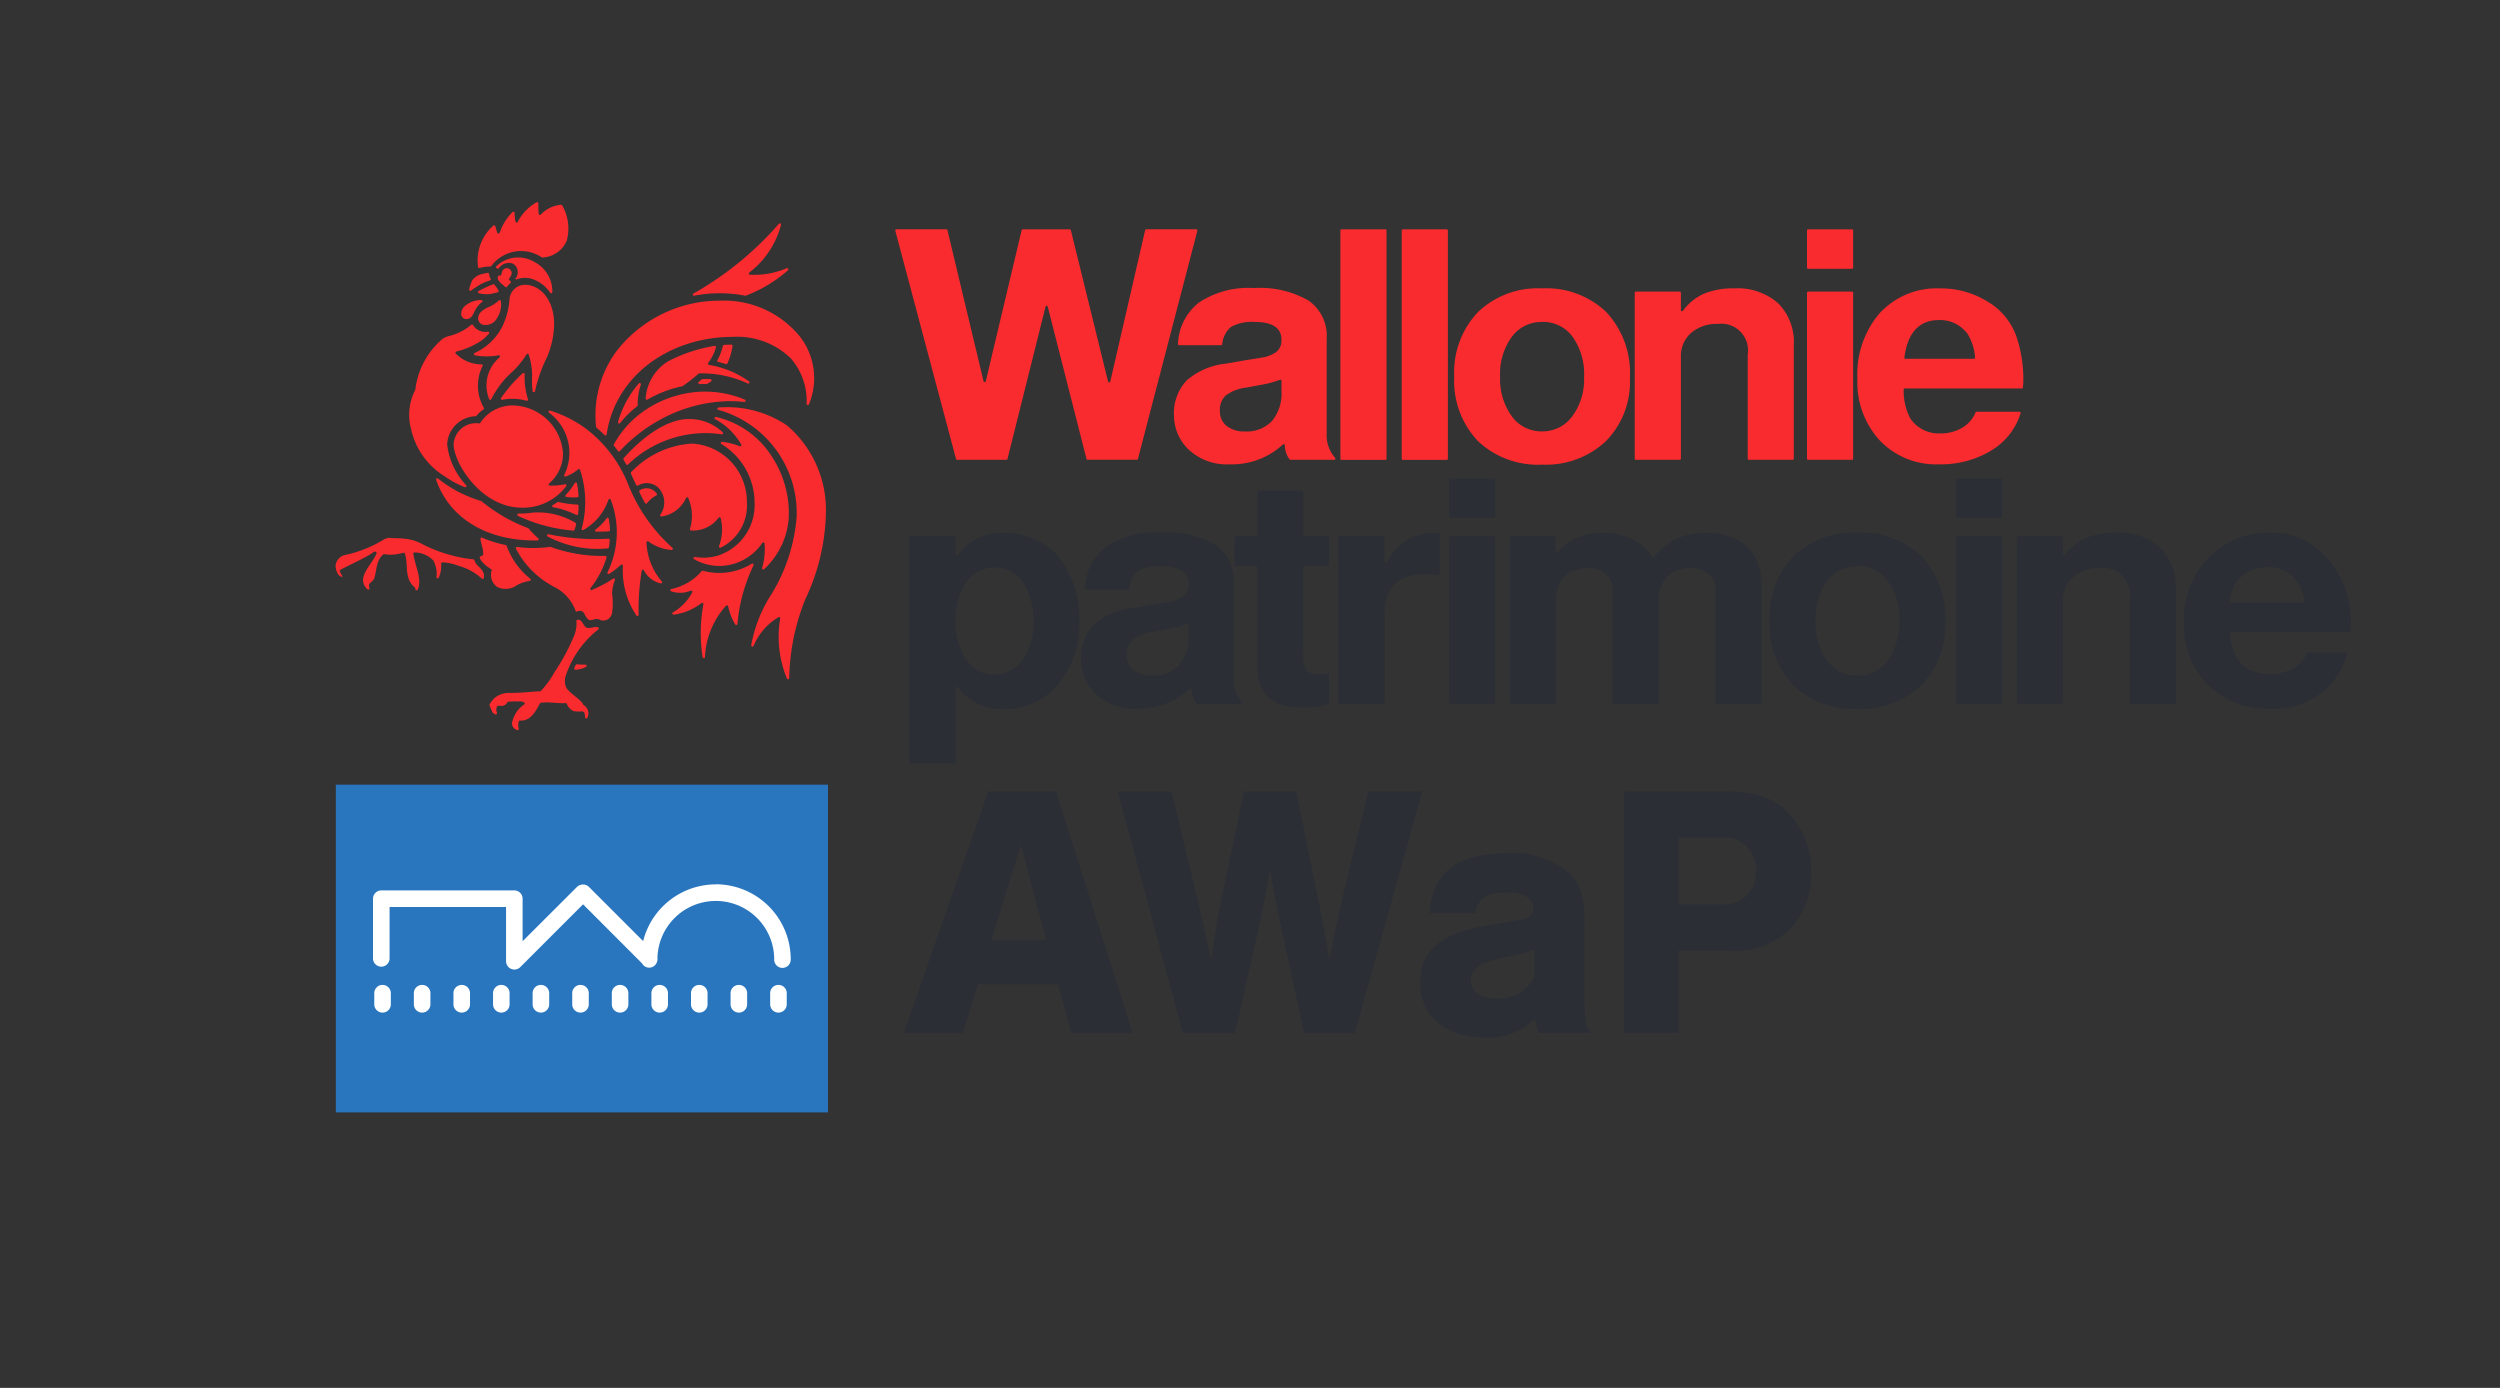 <svg xmlns="http://www.w3.org/2000/svg" xmlns:xlink="http://www.w3.org/1999/xlink" width="153.345" height="85.127" viewBox="0 0 153.345 85.127">
  <rect x="0" y="0" width="153.345" height="85.127" fill="#333333" stroke="none"/>
  <defs>
    <clipPath id="clip-path">
      <path id="Tracé_76" data-name="Tracé 76" d="M126.992,55.4H280.337V-29.724H126.992Z" transform="translate(-126.992 29.724)" fill="none"/>
    </clipPath>
  </defs>
  <g id="Groupe_67" data-name="Groupe 67" transform="translate(0)" clip-path="url(#clip-path)">
    <g id="Groupe_32" data-name="Groupe 32" transform="translate(54.913 14.066)">
      <path id="Tracé_40" data-name="Tracé 40" d="M10.063,9.6H7.042a.067.067,0,0,1-.065-.053L4.6.21a.069.069,0,0,0-.134,0L2.132,9.549a.073.073,0,0,1-.069.053H-.957a.073.073,0,0,1-.069-.053l-3.725-14a.071.071,0,0,1,.069-.087h3.061a.068.068,0,0,1,.069.053L.664,4.783a.071.071,0,0,0,.137,0L3-4.482a.07.07,0,0,1,.069-.053h2.88a.073.073,0,0,1,.069.053L8.3,4.8a.071.071,0,0,0,.137,0l2.139-9.284a.068.068,0,0,1,.069-.053H13.71a.071.071,0,0,1,.069.087l-3.647,14a.073.073,0,0,1-.069.053" transform="translate(4.753 4.535)" fill="#fa2b2e"/>
    </g>
    <g id="Groupe_33" data-name="Groupe 33" transform="translate(72.011 17.67)">
      <path id="Tracé_41" data-name="Tracé 41" d="M4.478,4.29V3.663a.07.07,0,0,0-.1-.065,5.838,5.838,0,0,1-1.091.3l-.97.178a2.615,2.615,0,0,0-1.259.486A1.194,1.194,0,0,0,.7,5.5a1.129,1.129,0,0,0,.415.932,1.745,1.745,0,0,0,1.129.337A2.128,2.128,0,0,0,3.9,6.123,2.651,2.651,0,0,0,4.478,4.29M7.717,8.508H5.03a.068.068,0,0,1-.059-.028,1.521,1.521,0,0,1-.29-.867.067.067,0,0,0-.115-.047A4.609,4.609,0,0,1,1.289,8.785a3.412,3.412,0,0,1-2.553-.951,2.9,2.9,0,0,1-.851-2.02,2.919,2.919,0,0,1,.782-2.179A4.327,4.327,0,0,1,1.093,2.606l1.129-.2c.7-.106,1.122-.178,1.266-.209A2.211,2.211,0,0,0,4,1.992a.871.871,0,0,0,.474-.851q0-1.09-1.643-1.088A2.6,2.6,0,0,0,1.38.359a1.553,1.553,0,0,0-.536,1.06.07.07,0,0,1-.069.059H-1.8A.074.074,0,0,1-1.872,1.4,3.372,3.372,0,0,1-.591-1.134a5.462,5.462,0,0,1,3.367-.892,5.993,5.993,0,0,1,3.354.761A2.639,2.639,0,0,1,7.25,1.082V6.9a2.1,2.1,0,0,0,.514,1.487.068.068,0,0,1-.047.118" transform="translate(2.115 2.026)" fill="#fa2b2e"/>
    </g>
    <g id="Groupe_34" data-name="Groupe 34" transform="translate(82.217 14.065)">
      <path id="Tracé_42" data-name="Tracé 42" d="M1.923.049v14a.071.071,0,0,1-.072.072H-.839a.07.07,0,0,1-.069-.072v-14A.072.072,0,0,1-.839-.023h2.69a.073.073,0,0,1,.072.072" transform="translate(0.908 0.023)" fill="#fa2b2e"/>
    </g>
    <g id="Groupe_35" data-name="Groupe 35" transform="translate(85.979 14.065)">
      <path id="Tracé_43" data-name="Tracé 43" d="M1.923.049v14a.071.071,0,0,1-.072.072H-.839a.07.07,0,0,1-.069-.072v-14A.072.072,0,0,1-.839-.023h2.69a.073.073,0,0,1,.072.072" transform="translate(0.908 0.023)" fill="#fa2b2e"/>
    </g>
    <g id="Groupe_36" data-name="Groupe 36" transform="translate(89.201 17.688)">
      <path id="Tracé_44" data-name="Tracé 44" d="M3.659,1.4a2.239,2.239,0,0,0-1.861.92,3.849,3.849,0,0,0-.714,2.425A3.892,3.892,0,0,0,1.8,7.182a2.231,2.231,0,0,0,1.861.929,2.247,2.247,0,0,0,1.852-.929,3.8,3.8,0,0,0,.723-2.4,3.953,3.953,0,0,0-.7-2.466,2.232,2.232,0,0,0-1.87-.92M3.64-.661A5.334,5.334,0,0,1,7.6.795,5.469,5.469,0,0,1,9.046,4.826,5.173,5.173,0,0,1,7.568,8.716,5.36,5.36,0,0,1,3.659,10.15,5.334,5.334,0,0,1-.272,8.707,5.337,5.337,0,0,1-1.728,4.745,5.341,5.341,0,0,1-.272.795,5.291,5.291,0,0,1,3.64-.661" transform="translate(1.728 0.661)" fill="#fa2b2e"/>
    </g>
    <g id="Groupe_37" data-name="Groupe 37" transform="translate(100.272 17.688)">
      <path id="Tracé_45" data-name="Tracé 45" d="M.047.136h2.69a.071.071,0,0,1,.072.072V1.27a.069.069,0,0,0,.125.041A3.259,3.259,0,0,1,4.174.285a4.636,4.636,0,0,1,1.9-.349,3.777,3.777,0,0,1,2.7.913,3.376,3.376,0,0,1,.96,2.572v6.961a.07.07,0,0,1-.072.069H6.977a.069.069,0,0,1-.069-.069V4A1.638,1.638,0,0,0,5.084,2.115a2.4,2.4,0,0,0-1.652.555,1.881,1.881,0,0,0-.623,1.484v6.229a.07.07,0,0,1-.072.069H.047a.069.069,0,0,1-.069-.069V.207A.07.07,0,0,1,.047.136" transform="translate(0.022 0.064)" fill="#fa2b2e"/>
    </g>
    <g id="Groupe_38" data-name="Groupe 38" transform="translate(110.837 14.067)">
      <path id="Tracé_46" data-name="Tracé 46" d="M1.923,2.643V12.818a.07.07,0,0,1-.069.072H-.839a.07.07,0,0,1-.069-.072V2.643a.072.072,0,0,1,.069-.072H1.854a.072.072,0,0,1,.069.072m0-3.822V1.1a.072.072,0,0,1-.069.072H-.839A.072.072,0,0,1-.908,1.1V-1.179a.069.069,0,0,1,.069-.069H1.854a.069.069,0,0,1,.069.069" transform="translate(0.908 1.248)" fill="#fa2b2e"/>
    </g>
    <g id="Groupe_39" data-name="Groupe 39" transform="translate(113.931 17.689)">
      <path id="Tracé_47" data-name="Tracé 47" d="M2.005,2.933H6.2a.072.072,0,0,0,.069-.081,3.227,3.227,0,0,0-.446-1.425A2.086,2.086,0,0,0,4.063.557q-1.828,0-2.129,2.294a.075.075,0,0,0,.072.081M9.191,4.753H1.958a.071.071,0,0,0-.069.078A3.608,3.608,0,0,0,2.3,6.6a2.1,2.1,0,0,0,1.839.91A2.546,2.546,0,0,0,5.487,7.16,1.96,1.96,0,0,0,6.3,6.221a.072.072,0,0,1,.062-.041H8.994a.072.072,0,0,1,.069.094A4.083,4.083,0,0,1,7.27,8.556a5.975,5.975,0,0,1-3.227.851A4.765,4.765,0,0,1,.44,7.961a5.251,5.251,0,0,1-1.387-3.8A5.717,5.717,0,0,1,.44.111,4.754,4.754,0,0,1,4.1-1.385a5.415,5.415,0,0,1,2.94.814,4.04,4.04,0,0,1,1.752,2.1,8.1,8.1,0,0,1,.436,2.753,3.007,3.007,0,0,1-.041.474" transform="translate(0.947 1.385)" fill="#fa2b2e"/>
    </g>
    <g id="Groupe_40" data-name="Groupe 40" transform="translate(20.585 12.405)">
      <path id="Tracé_48" data-name="Tracé 48" d="M6.711,2.748a.129.129,0,0,1,.034.022.076.076,0,0,0,.1-.022A.744.744,0,0,1,7.7,2.464a.609.609,0,0,1,.15.935.33.33,0,0,1,.05.047,1.493,1.493,0,0,1,1.169.031,2.113,2.113,0,0,1,.92.773.075.075,0,0,0,.137-.044,2.034,2.034,0,0,0-1.1-1.839,1.926,1.926,0,0,0-2.341.268.074.074,0,0,0,.025.112m-1.007,1A3.291,3.291,0,0,1,6.3,3.5.074.074,0,0,0,6.343,3.4.718.718,0,0,1,6.249,3.1a.076.076,0,0,0-.087-.065A2.834,2.834,0,0,0,5.85,3.1a1.036,1.036,0,0,0-.627.371,2.918,2.918,0,0,0-.2.57.076.076,0,0,0,.118.081A5.394,5.394,0,0,1,5.7,3.752m.084,4.894A2.212,2.212,0,0,1,4.2,7.982a.074.074,0,0,1,.041-.122A5,5,0,0,0,5.763,7.2a3.083,3.083,0,0,0,.468-.433.076.076,0,0,0-.069-.125.877.877,0,0,1-.892-.393.075.075,0,0,0-.122-.025,3.371,3.371,0,0,1-1.422.7,1.175,1.175,0,0,0-.34.162,4.835,4.835,0,0,0-1.662,3.1.05.05,0,0,1-.009.028,3.342,3.342,0,0,0-.253,2.41,4.554,4.554,0,0,0,2.067,2.893,5.667,5.667,0,0,0,1.228.661.075.075,0,0,0,.087-.115,4.351,4.351,0,0,1-1.169-2.51,1.8,1.8,0,0,1,1.749-1.724.081.081,0,0,0,.05-.028,1.893,1.893,0,0,1,.427-.39.073.073,0,0,0,.022-.1,2.726,2.726,0,0,1-.078-2.563.072.072,0,0,0-.059-.106m4.876-9.786a1.957,1.957,0,0,0-1.244.6.075.075,0,0,1-.128-.037,5.776,5.776,0,0,1-.022-.648.075.075,0,0,0-.115-.059A2.871,2.871,0,0,0,8-.089.074.074,0,0,1,7.867-.1a2.418,2.418,0,0,1-.053-.542.076.076,0,0,0-.128-.053A3.227,3.227,0,0,0,6.894.572a.076.076,0,0,1-.14.006C6.7.447,6.667.288,6.623.167A.075.075,0,0,0,6.5.139a2.867,2.867,0,0,0-.932,2.534.074.074,0,0,0,.084.062,3.217,3.217,0,0,1,.67-.094.071.071,0,0,0,.065-.031,2.271,2.271,0,0,1,3.089-.527.072.072,0,0,0,.05.009,1.7,1.7,0,0,0,1.484-1.035,2.848,2.848,0,0,0-.281-2.163.074.074,0,0,0-.072-.034M7.484,3.471a.076.076,0,0,1,0-.112.437.437,0,0,0,.087-.131A.3.3,0,1,0,7.035,3,.466.466,0,0,0,7,3.135a.071.071,0,0,1-.09.065.1.1,0,0,0-.112.044.242.242,0,0,0,.031.256.825.825,0,0,0,.2.221,2.248,2.248,0,0,1,.206.175.076.076,0,0,0,.115-.009,1.448,1.448,0,0,1,.209-.228.074.074,0,0,0,.009-.1.537.537,0,0,0-.084-.084m-.514,1.3a.076.076,0,0,0-.131-.044,2.489,2.489,0,0,1-.72.446c-.312.156-.546.352-.546.664a.411.411,0,0,0,.446.39.8.8,0,0,0,.711-.415,1.541,1.541,0,0,0,.24-1.041m-2.435.748a.313.313,0,0,0,.327.343c.243,0,.346-.156.508-.493a1.464,1.464,0,0,1,.418-.53A.075.075,0,0,0,5.735,4.7,1.53,1.53,0,0,0,4.7,5.127a.63.63,0,0,0-.165.39M5.6,4.145a.076.076,0,0,0,.016.14,2.186,2.186,0,0,0,.667.05c.125-.016.355-.075.489-.109a.079.079,0,0,0,.05-.106,1.191,1.191,0,0,0-.1-.168c-.05-.069-.1-.131-.14-.193A.073.073,0,0,0,6.5,3.733c-.206.078-.408.168-.608.265-.078.037-.184.094-.287.147M22.2,9.7A5.833,5.833,0,0,0,19.732,8.68a.077.077,0,0,1-.047-.118,3.006,3.006,0,0,0,.474-.948.076.076,0,0,0-.081-.1,9.325,9.325,0,0,0-2.874.957,2.916,2.916,0,0,0-1.356,2.263.075.075,0,0,0,.112.072A7.225,7.225,0,0,1,18.1,9.987a.038.038,0,0,0,.025-.012,9.317,9.317,0,0,0,.97-.758.063.063,0,0,1,.047-.019,6.79,6.79,0,0,1,2.986.627A.075.075,0,0,0,22.2,9.7M8.3,9.2a8.671,8.671,0,0,0-1.322,1.518.071.071,0,0,0,.081.1,3.212,3.212,0,0,1,1.481.059.073.073,0,0,0,.09-.1,4.294,4.294,0,0,1-.2-1.534A.074.074,0,0,0,8.3,9.2M6.246,10.775a.074.074,0,0,0,.137,0A5.631,5.631,0,0,1,7.711,9.064a5.3,5.3,0,0,0,.832-1.032.074.074,0,0,1,.134.019A4.248,4.248,0,0,1,8.886,9.36a5.236,5.236,0,0,0,.031.929.074.074,0,0,0,.147,0A8.93,8.93,0,0,1,9.8,8.2a5.422,5.422,0,0,0,.436-2c0-1.605-.92-2.432-1.771-2.432a.947.947,0,0,0-.966.888,4.751,4.751,0,0,1-.433,1.655,3.552,3.552,0,0,1-1.711,1.64.075.075,0,0,0,.019.14,4.066,4.066,0,0,0,1.456,0,.073.073,0,0,1,.059.128,2.239,2.239,0,0,0-.642,2.55m16.22,15.147a.075.075,0,0,1-.143-.037A8.495,8.495,0,0,1,23.594,22.7a10.68,10.68,0,0,0,1.518-4.723,6.564,6.564,0,0,0-4.8-6.537.074.074,0,0,1,.006-.147,6.579,6.579,0,0,1,4.187,1.088,6.8,6.8,0,0,1,2.4,5.381,12.929,12.929,0,0,1-1.266,5.3,13.544,13.544,0,0,0-.982,4.829.074.074,0,0,1-.14.031,6.689,6.689,0,0,1-.415-3.688.075.075,0,0,0-.115-.072,3.693,3.693,0,0,0-1.524,1.768m2.163-7.884a6.341,6.341,0,0,0-1.063-3.788,5.5,5.5,0,0,0-3.414-2.388A.074.074,0,0,0,20.1,12a4.166,4.166,0,0,1,1.615,1.562.076.076,0,0,1-.094.106,4.357,4.357,0,0,0-1.076-.271.074.074,0,0,0-.05.137,4.224,4.224,0,0,1,2.036,3.622,3.257,3.257,0,0,1-2.26,3.223,3.126,3.126,0,0,1-1.4.081.075.075,0,0,0-.056.134,3.1,3.1,0,0,0,2.768.168A3.218,3.218,0,0,0,23.005,19.6a.075.075,0,0,1,.137.031,4.192,4.192,0,0,1-.147,1.5.074.074,0,0,0,.122.075,4.732,4.732,0,0,0,1.512-3.167m-2.266,2.831a3.792,3.792,0,0,1-3,.436.076.076,0,0,0-.072.019,3.372,3.372,0,0,1-1.867,1.1.074.074,0,0,0-.009.143,1.736,1.736,0,0,0,1.2-.037.074.074,0,0,1,.094.1,3.131,3.131,0,0,1-1.191,1.231.074.074,0,0,0,.047.137,3.5,3.5,0,0,0,1.711-.711.072.072,0,0,1,.115.072,9.773,9.773,0,0,0-.05,3.245.074.074,0,0,0,.147-.009,5.011,5.011,0,0,1,1.291-3.145.074.074,0,0,1,.128.034,3.769,3.769,0,0,0,.433,1.113.076.076,0,0,0,.14-.031,10.33,10.33,0,0,1,.988-3.6.074.074,0,0,0-.106-.094m-5.521,1.091a3.912,3.912,0,0,1-.941-2.388.074.074,0,0,1,.115-.069,2.7,2.7,0,0,0,1.425.521.074.074,0,0,0,.05-.131,10.36,10.36,0,0,1-2.684-3.813,8.016,8.016,0,0,0-2.563-3.451,7.342,7.342,0,0,0-2.257-1.15.073.073,0,0,0-.065.128,3.054,3.054,0,0,1,.935,3.813.073.073,0,0,0,.09.1,2.352,2.352,0,0,0,.758-.44.077.077,0,0,1,.122.034,6.258,6.258,0,0,1,.1,3.6.074.074,0,0,0,.106.087,3.386,3.386,0,0,0,1.534-1.852.076.076,0,0,1,.143,0,5.564,5.564,0,0,1-.2,4.449.075.075,0,0,0,.109.094,6.012,6.012,0,0,0,.714-.552.073.073,0,0,1,.122.059,4.931,4.931,0,0,0,.823,3.039A.075.075,0,0,0,15.417,24a14.7,14.7,0,0,1,.19-2.693.074.074,0,0,1,.137-.028,1.524,1.524,0,0,0,1.023.8.075.075,0,0,0,.075-.122m-3.055,1.964a4.461,4.461,0,0,0,0-1.256,2.735,2.735,0,0,1,.175-.789.072.072,0,0,0-.109-.084,7.937,7.937,0,0,1-1.3.689.073.073,0,0,1-.087-.112,5.584,5.584,0,0,0,.985-1.88.076.076,0,0,0-.075-.094,9.266,9.266,0,0,1-3.351-.549.079.079,0,0,0-.037-.006,7.426,7.426,0,0,1-2.02.006.074.074,0,0,0-.078.1,5.491,5.491,0,0,0,2.326,2.338,2.664,2.664,0,0,1,1.334,1.471.072.072,0,0,0,.1.053.307.307,0,0,1,.452.171c.094.175.212.355.343.359a1.574,1.574,0,0,0,.3-.062.447.447,0,0,1,.262.019.514.514,0,0,0,.277.065.557.557,0,0,0,.5-.443M8.78,21.8a4.528,4.528,0,0,1-1.456-2.023.072.072,0,0,0-.053-.05,7.032,7.032,0,0,1-1.456-.452.072.072,0,0,0-.1.072c.022.24.143.53.168.811.025.228-.072.243-.175.262-.118.022.034.4.661.786a.076.076,0,0,1,.034.078A.908.908,0,0,0,6.745,22.3a1.166,1.166,0,0,0,1.2-.106,2.612,2.612,0,0,1,.8-.268A.073.073,0,0,0,8.78,21.8m.48-2.488a4.359,4.359,0,0,1-.589-.6.057.057,0,0,0-.031-.022,9.908,9.908,0,0,1-2.859-1.652.093.093,0,0,0-.025-.012,7.717,7.717,0,0,1-2.64-1.375A.075.075,0,0,0,3,15.738c.839,2.4,3.192,3.766,6.216,3.707a.072.072,0,0,0,.044-.131m3.557-.408c.24,0,.539,0,.773-.019a.072.072,0,0,0,.069-.072,3.878,3.878,0,0,0-.075-.7.073.073,0,0,0-.131-.028,3.053,3.053,0,0,1-.676.689.074.074,0,0,0,.041.134m-4.791-.966a9.923,9.923,0,0,0,3.382.9.075.075,0,0,0,.078-.05,3.33,3.33,0,0,0,.1-.343c-.012-.031-.022-.053-.037-.084a4.5,4.5,0,0,0-2.619-.63,4.571,4.571,0,0,1-.873.059.075.075,0,0,0-.034.143m2.157-.527a5.2,5.2,0,0,1,1.415.471.072.072,0,0,0,.106-.056,3.279,3.279,0,0,0,.031-.505.075.075,0,0,0-.072-.075,6.368,6.368,0,0,1-1.169-.159.549.549,0,0,1-.062.012,2.587,2.587,0,0,1-.274.175.074.074,0,0,0,.025.137m3.386,1.927a13.915,13.915,0,0,1-3.679-.274.076.076,0,0,0-.056.137,6.544,6.544,0,0,0,3.691.733.07.07,0,0,0,.069-.059,2.767,2.767,0,0,0,.053-.458.075.075,0,0,0-.078-.078m-2.575-2.559a4.52,4.52,0,0,0,.67.022.073.073,0,0,0,.069-.078,5.032,5.032,0,0,0-.094-.773.076.076,0,0,0-.137-.025,3.8,3.8,0,0,1-.552.729.073.073,0,0,0,.044.125m-2.737.658a3.311,3.311,0,0,0,2.721-1.322A.075.075,0,0,0,10.9,16a4.055,4.055,0,0,1-.926.084.075.075,0,0,1-.044-.134,2.42,2.42,0,0,0,.851-1.852,3.153,3.153,0,0,0-3.124-2.933A2.384,2.384,0,0,0,5.7,12.24a.068.068,0,0,1-.059.031,1.367,1.367,0,0,0-1.571,1.281c0,1.107,1.662,3.884,4.19,3.884M21.2,6.96a4.716,4.716,0,0,1,3.535,1.3,3.979,3.979,0,0,1,.988,2.809.073.073,0,0,0,.14.031,4.165,4.165,0,0,0-.524-4.124A6.008,6.008,0,0,0,20.39,4.74a8,8,0,0,0-6.356,3.133,6.632,6.632,0,0,0-1.225,4.611.073.073,0,0,0,.028.05c.168.143.334.293.493.452a.074.074,0,0,0,.125-.044C13.993,9.316,17.338,6.96,21.2,6.96M18.831,4.434a8.181,8.181,0,0,1,3.117,0,.09.09,0,0,0,.041,0A8.527,8.527,0,0,0,24.58,2.873a.075.075,0,0,0-.078-.125,5.088,5.088,0,0,1-2.251.4.076.076,0,0,1-.044-.134A5.411,5.411,0,0,0,24.152.089a.075.075,0,0,0-.131-.065A19.914,19.914,0,0,1,18.784,4.3a.073.073,0,0,0,.047.137m-3.4,5.381a6.051,6.051,0,0,0-1.275,2.363.075.075,0,0,0,.131.065,5.741,5.741,0,0,1,1.047-1.029.068.068,0,0,0,.028-.059,3.7,3.7,0,0,1,.193-1.269.074.074,0,0,0-.125-.072m5.431-1.228a3.771,3.771,0,0,0,.318-1.069.077.077,0,0,0-.078-.084c-.147,0-.3.009-.449.019a.076.076,0,0,0-.065.059,3.582,3.582,0,0,1-.337.879.074.074,0,0,0,.05.106c.159.037.318.081.474.128a.069.069,0,0,0,.087-.037m-1.035.96c-.165-.006-.33-.009-.493,0a.063.063,0,0,0-.047.019c-.053.047-.115.1-.181.156a.075.075,0,0,0,.053.131c.15-.006.309-.009.433-.006a.06.06,0,0,0,.037-.012,2.261,2.261,0,0,0,.234-.147.076.076,0,0,0-.037-.137m1.185,1.35a8.375,8.375,0,0,1,.888.047.074.074,0,0,0,.034-.143,6.354,6.354,0,0,0-2.591-.489,6.681,6.681,0,0,0-3.52,1.132,6.109,6.109,0,0,0-1.923,2.1.075.075,0,0,0,.006.084q.1.117.187.243l.059.084a.075.075,0,0,0,.115.006,9.744,9.744,0,0,1,2.8-2.1,9.117,9.117,0,0,1,3.947-.966m-.5,2.039a.075.075,0,0,0,.062-.128A2.945,2.945,0,0,0,18.485,12c-1.287,0-2.768,1.032-3.984,2.4a.07.07,0,0,0-.009.084c.05.094.106.19.159.287a.072.072,0,0,0,.115.019,6.884,6.884,0,0,1,4.7-1.927,7.165,7.165,0,0,1,1.044.072m-.156,6.852a.074.074,0,0,0,.1.1,2.866,2.866,0,0,0,1.605-2.765,3.569,3.569,0,0,0-3.351-3.616,5.6,5.6,0,0,0-3.753,1.758.083.083,0,0,0-.012.084c.1.218.224.486.327.7a.075.075,0,0,0,.106.031,1.053,1.053,0,0,1,1.234.115,1.3,1.3,0,0,1,.143,1.668.076.076,0,0,0,.072.115,1.961,1.961,0,0,0,1.5-1.129.074.074,0,0,1,.137,0,2.745,2.745,0,0,1,.106,1.886.075.075,0,0,0,.065.1,1.934,1.934,0,0,0,1.687-.779.075.075,0,0,1,.131.028,2.84,2.84,0,0,1-.1,1.7m-3.816-3.2a.754.754,0,0,0-1.054-.206.073.073,0,0,0-.022.09,7.409,7.409,0,0,0,.355.686.073.073,0,0,0,.122.009,1.613,1.613,0,0,1,.567-.474.073.073,0,0,0,.031-.106M5.919,21.5c-.1-.377-.474-.486-.574-.839a.077.077,0,0,0-.062-.056A7.465,7.465,0,0,1,4.1,20.4a8.676,8.676,0,0,1-2.051-.782,2.811,2.811,0,0,0-1.041-.281C.719,19.3.382,19.317.18,19.292a.729.729,0,0,0-.468.147,7.71,7.71,0,0,1-2.229.885.757.757,0,0,0-.652.639c-.012.287.15.72.433.72-.069-.14-.2-.352-.181-.393.053-.1,1.637-.782,2.1-1.144a.074.074,0,0,1,.072-.012c.012.006.028.009.041.016a.072.072,0,0,1,.047.09c-.115.346-.68.982-.779,1.375a.728.728,0,0,0,.237.839.076.076,0,0,0,.109-.081.428.428,0,0,1-.025-.228c.075-.143.268-.212.324-.393.15-.5.115-1.119.558-1.453a.088.088,0,0,1,.056-.012,2.542,2.542,0,0,0,.48.034A3.448,3.448,0,0,0,.993,20.2a.076.076,0,0,1,.084.047c.165.474.069.985.212,1.478a1.167,1.167,0,0,0,.4.6.106.106,0,0,1,.034.1.075.075,0,0,0,.14.041c.3-.62-.159-1.45-.265-2.2a.074.074,0,0,1,.078-.084,1.613,1.613,0,0,1,1.16.508,1.947,1.947,0,0,1,.184.6,1.14,1.14,0,0,1-.006.4.075.075,0,0,0,.137.05,1.686,1.686,0,0,0,.153-.873c0-.075.106-.078.147-.075a3.3,3.3,0,0,1,.938.218,3.377,3.377,0,0,1,1.406.776.075.075,0,0,0,.128-.044.708.708,0,0,0-.006-.243m6.241,5.565c-.171,0-.368,0-.514-.019a.076.076,0,0,0-.078.034,1.953,1.953,0,0,0-.094.2.072.072,0,0,0,.072.1,1.5,1.5,0,0,0,.648-.178.075.075,0,0,0-.034-.14m-1.175,1.415c.165.321.913.736,1.035,1.038a.076.076,0,0,0,.028.034.586.586,0,0,1,.224.779.075.075,0,0,1-.14-.037c0-.175-.022-.343-.175-.359a2.493,2.493,0,0,1-.5-.009.764.764,0,0,1-.443-.452.068.068,0,0,0-.072-.047c-.511.034-1.016-.094-1.524-.016a.075.075,0,0,0-.056.041c-.253.477-.577,1.091-1.21,1.047a.073.073,0,0,0-.075.041.734.734,0,0,0-.009.455.075.075,0,0,1-.094.087.448.448,0,0,1-.243-.168.406.406,0,0,1-.072-.29A1.756,1.756,0,0,1,8.41,29.5a.075.075,0,0,0-.016-.118c-.2-.106-.33-.034-.589-.069a2.493,2.493,0,0,1-.346.019.078.078,0,0,0-.084.034.417.417,0,0,1-.483.215.157.157,0,0,0-.181.106.534.534,0,0,0,.019.346.075.075,0,0,1-.112.078.374.374,0,0,1-.178-.153,3.668,3.668,0,0,1-.165-.4A.064.064,0,0,1,6.28,29.5a2.392,2.392,0,0,1,.256-.349,1.352,1.352,0,0,1,1-.349c.608,0,1.259-.072,1.87-.106a5.454,5.454,0,0,0,.842-1.153,13.042,13.042,0,0,0,1.244-2.326,2.043,2.043,0,0,0,.112-.826.074.074,0,0,1,.065-.081c.3-.028.343.377.539.477s.477-.075.711-.016a.075.075,0,0,1,.031.128,6.054,6.054,0,0,0-2,2.84,1.033,1.033,0,0,0,.031.745" transform="translate(3.169 1.298)" fill="#fa2b2e"/>
    </g>
    <g id="Groupe_41" data-name="Groupe 41" transform="translate(55.787 32.691)">
      <path id="Tracé_49" data-name="Tracé 49" d="M3.538,1.44A2.031,2.031,0,0,0,2.3,1.845,2.587,2.587,0,0,0,1.459,3a4.7,4.7,0,0,0-.3,1.721A3.943,3.943,0,0,0,1.827,7.1a2.029,2.029,0,0,0,1.711.91A2.066,2.066,0,0,0,5.262,7.1a3.834,3.834,0,0,0,.673-2.338,4.691,4.691,0,0,0-.3-1.743,2.629,2.629,0,0,0-.842-1.169A2.009,2.009,0,0,0,3.538,1.44M1.163-.431V.645a.069.069,0,0,0,.128.037A3.262,3.262,0,0,1,4.193-.68a4.579,4.579,0,0,1,1.92.427A3.651,3.651,0,0,1,7.578.907,6.194,6.194,0,0,1,8.744,4.726,5.734,5.734,0,0,1,7.447,8.6a4.1,4.1,0,0,1-3.255,1.515,3.279,3.279,0,0,1-2.9-1.344.069.069,0,0,0-.128.037v4.583a.071.071,0,0,1-.072.072H-1.6a.073.073,0,0,1-.072-.072V-.431A.072.072,0,0,1-1.6-.5h2.69a.07.07,0,0,1,.072.069" transform="translate(1.671 0.68)" fill="#2b2e34"/>
    </g>
    <g id="Groupe_42" data-name="Groupe 42" transform="translate(66.303 32.653)">
      <path id="Tracé_50" data-name="Tracé 50" d="M4.478,4.29V3.663a.068.068,0,0,0-.1-.062,6.134,6.134,0,0,1-1.091.293l-.97.178a2.615,2.615,0,0,0-1.259.486A1.2,1.2,0,0,0,.7,5.5a1.127,1.127,0,0,0,.415.929,1.745,1.745,0,0,0,1.129.337A2.128,2.128,0,0,0,3.9,6.123,2.651,2.651,0,0,0,4.478,4.29M7.717,8.508H5.03a.068.068,0,0,1-.059-.028,1.513,1.513,0,0,1-.29-.867.068.068,0,0,0-.115-.047A4.6,4.6,0,0,1,1.289,8.785a3.412,3.412,0,0,1-2.553-.951,2.9,2.9,0,0,1-.851-2.02,2.924,2.924,0,0,1,.782-2.179A4.327,4.327,0,0,1,1.093,2.606l1.129-.2.823-.131c.137-.019.281-.044.433-.078a1.776,1.776,0,0,0,.287-.078C3.8,2.1,3.883,2.061,4,1.992a.865.865,0,0,0,.477-.851q0-1.09-1.643-1.088a3.839,3.839,0,0,0-1.1.128,1.128,1.128,0,0,0-.614.436,2.022,2.022,0,0,0-.277.8.07.07,0,0,1-.069.059H-1.8A.074.074,0,0,1-1.872,1.4,3.372,3.372,0,0,1-.591-1.134a5.462,5.462,0,0,1,3.367-.892,5.993,5.993,0,0,1,3.354.761A2.646,2.646,0,0,1,7.25,1.082V6.905a2.1,2.1,0,0,0,.514,1.484.068.068,0,0,1-.047.118" transform="translate(2.115 2.026)" fill="#2b2e34"/>
    </g>
    <g id="Groupe_43" data-name="Groupe 43" transform="translate(75.722 30.098)">
      <path id="Tracé_51" data-name="Tracé 51" d="M3.94,1.944v1.7a.069.069,0,0,1-.069.069H2.425a.07.07,0,0,0-.069.072V9.179a1.562,1.562,0,0,0,.187.923.948.948,0,0,0,.742.228,4.218,4.218,0,0,0,.574-.05.072.072,0,0,1,.081.069v1.768a.07.07,0,0,1-.05.069,5.511,5.511,0,0,1-1.593.2q-2.754,0-2.753-2.475V3.786a.071.071,0,0,0-.072-.072H-1.792a.069.069,0,0,1-.069-.069v-1.7a.072.072,0,0,1,.069-.072H-.527A.07.07,0,0,0-.455,1.8V-.849A.069.069,0,0,1-.386-.918H2.285a.07.07,0,0,1,.072.069V1.8a.069.069,0,0,0,.069.069H3.872a.072.072,0,0,1,.069.072" transform="translate(1.861 0.918)" fill="#2b2e34"/>
    </g>
    <g id="Groupe_44" data-name="Groupe 44" transform="translate(82.103 32.692)">
      <path id="Tracé_52" data-name="Tracé 52" d="M.047.121h2.69a.071.071,0,0,1,.072.072V1.711a.069.069,0,0,0,.131.031A3.6,3.6,0,0,1,3.582.853,2.917,2.917,0,0,1,4.62.161,3.332,3.332,0,0,1,5.839-.057a2.884,2.884,0,0,1,.337.019V2.474a.072.072,0,0,1-.084.069A5.467,5.467,0,0,0,5.3,2.477q-2.492,0-2.494,2.394v5.5a.07.07,0,0,1-.072.069H.047a.069.069,0,0,1-.069-.069V.192A.07.07,0,0,1,.047.121" transform="translate(0.022 0.057)" fill="#2b2e34"/>
    </g>
    <g id="Groupe_45" data-name="Groupe 45" transform="translate(88.89 29.349)">
      <path id="Tracé_53" data-name="Tracé 53" d="M1.923,2.439V12.614a.071.071,0,0,1-.072.072H-.839a.07.07,0,0,1-.069-.072V2.439a.072.072,0,0,1,.069-.072h2.69a.073.073,0,0,1,.072.072m0-3.52V1.192a.071.071,0,0,1-.072.072H-.839a.07.07,0,0,1-.069-.072V-1.08a.07.07,0,0,1,.069-.072h2.69a.071.071,0,0,1,.072.072" transform="translate(0.908 1.152)" fill="#2b2e34"/>
    </g>
    <g id="Groupe_46" data-name="Groupe 46" transform="translate(92.61 32.692)">
      <path id="Tracé_54" data-name="Tracé 54" d="M.049.121H2.72a.07.07,0,0,1,.069.072v.879a.07.07,0,0,0,.122.047,3.935,3.935,0,0,1,.82-.68,3,3,0,0,1,.96-.4,5.205,5.205,0,0,1,1.091-.1A3.807,3.807,0,0,1,7.543.358,2.85,2.85,0,0,1,8.7,1.4a.067.067,0,0,0,.109.009A3.841,3.841,0,0,1,11.938-.057,4.529,4.529,0,0,1,13.759.28a2.623,2.623,0,0,1,1.21,1.038,3.206,3.206,0,0,1,.436,1.715v7.335a.072.072,0,0,1-.072.069H12.662a.069.069,0,0,1-.069-.069V3.447a1.239,1.239,0,0,0-.418-.979A1.635,1.635,0,0,0,11.047,2.1a2.143,2.143,0,0,0-1.029.237,1.619,1.619,0,0,0-.673.7,2.373,2.373,0,0,0-.237,1.1v6.229a.07.07,0,0,1-.072.069H6.346a.07.07,0,0,1-.072-.069V3.447a1.25,1.25,0,0,0-.405-.979A1.6,1.6,0,0,0,4.75,2.1a2.2,2.2,0,0,0-1.038.237,1.521,1.521,0,0,0-.673.7,2.455,2.455,0,0,0-.228,1.1v6.229a.07.07,0,0,1-.072.069H.049a.072.072,0,0,1-.072-.069V.192A.073.073,0,0,1,.049.121" transform="translate(0.023 0.057)" fill="#2b2e34"/>
    </g>
    <g id="Groupe_47" data-name="Groupe 47" transform="translate(108.543 32.671)">
      <path id="Tracé_55" data-name="Tracé 55" d="M3.659,1.4a2.256,2.256,0,0,0-1.861.92,3.389,3.389,0,0,0-.524,1.069,4.615,4.615,0,0,0-.19,1.356A4.417,4.417,0,0,0,1.411,6.5a2.786,2.786,0,0,0,.91,1.188,2.213,2.213,0,0,0,1.337.424A2.244,2.244,0,0,0,4.7,7.865a2.328,2.328,0,0,0,.814-.683,3.525,3.525,0,0,0,.524-1.051,4.391,4.391,0,0,0,.2-1.347,3.973,3.973,0,0,0-.7-2.466,2.232,2.232,0,0,0-1.87-.92M3.64-.661A5.334,5.334,0,0,1,7.6.795,5.474,5.474,0,0,1,9.046,4.826,5.173,5.173,0,0,1,7.568,8.716,5.36,5.36,0,0,1,3.659,10.15,5.334,5.334,0,0,1-.272,8.707,5.337,5.337,0,0,1-1.728,4.745,5.346,5.346,0,0,1-.272.795,5.291,5.291,0,0,1,3.64-.661" transform="translate(1.728 0.661)" fill="#2b2e34"/>
    </g>
    <g id="Groupe_48" data-name="Groupe 48" transform="translate(119.978 29.349)">
      <path id="Tracé_56" data-name="Tracé 56" d="M1.923,2.439V12.614a.07.07,0,0,1-.069.072H-.839a.07.07,0,0,1-.069-.072V2.439a.072.072,0,0,1,.069-.072H1.854a.072.072,0,0,1,.069.072m0-3.52V1.192a.07.07,0,0,1-.069.072H-.839a.07.07,0,0,1-.069-.072V-1.08a.07.07,0,0,1,.069-.072H1.854a.07.07,0,0,1,.069.072" transform="translate(0.908 1.152)" fill="#2b2e34"/>
    </g>
    <g id="Groupe_49" data-name="Groupe 49" transform="translate(123.698 32.67)">
      <path id="Tracé_57" data-name="Tracé 57" d="M.049.136h2.69a.071.071,0,0,1,.072.072V1.27a.069.069,0,0,0,.125.041A3.236,3.236,0,0,1,4.176.285a4.636,4.636,0,0,1,1.9-.349,3.777,3.777,0,0,1,2.7.913,3.376,3.376,0,0,1,.96,2.572v6.961a.07.07,0,0,1-.072.069H6.979a.069.069,0,0,1-.069-.069V4A1.638,1.638,0,0,0,5.086,2.115a2.386,2.386,0,0,0-1.652.555,1.881,1.881,0,0,0-.623,1.484v6.229a.07.07,0,0,1-.072.069H.049a.072.072,0,0,1-.072-.069V.207A.073.073,0,0,1,.049.136" transform="translate(0.023 0.064)" fill="#2b2e34"/>
    </g>
    <g id="Groupe_50" data-name="Groupe 50" transform="translate(133.955 32.671)">
      <path id="Tracé_58" data-name="Tracé 58" d="M3.5,1.44a2.45,2.45,0,0,0-1.247.309,1.955,1.955,0,0,0-.792.792,2.524,2.524,0,0,0-.29,1,.07.07,0,0,0,.069.078H5.689a.071.071,0,0,0,.072-.084,2.787,2.787,0,0,0-.7-1.481A2.043,2.043,0,0,0,3.5,1.44M8.486,5.421H1.257a.076.076,0,0,0-.072.078Q1.358,8,3.676,7.993a2.6,2.6,0,0,0,1.465-.415A1.749,1.749,0,0,0,5.9,6.714a.067.067,0,0,1,.065-.047H8.293a.071.071,0,0,1,.065.094,4.559,4.559,0,0,1-4.82,3.351A5.057,5.057,0,0,1-.174,8.657,5.082,5.082,0,0,1-1.652,4.866,5.419,5.419,0,0,1-.124.848,5.124,5.124,0,0,1,3.657-.68,4.475,4.475,0,0,1,7.18.935,5.828,5.828,0,0,1,8.586,4.906a3.375,3.375,0,0,1-.031.452.07.07,0,0,1-.069.062" transform="translate(1.652 0.68)" fill="#2b2e34"/>
    </g>
    <path id="Tracé_59" data-name="Tracé 59" d="M163.788,5.816H133.6v-20.1h30.189Z" transform="translate(-113.002 62.415)" fill="#2976bf"/>
    <g id="Groupe_51" data-name="Groupe 51" transform="translate(22.88 54.246)">
      <path id="Tracé_60" data-name="Tracé 60" d="M14.282,0A4.6,4.6,0,0,0,9.824,3.479L6.495.15a.53.53,0,0,0-.723,0L2.43,3.488V.879A.508.508,0,0,0,1.925.371H-6.237a.508.508,0,0,0-.508.508v3.66a.508.508,0,0,0,.508.508.508.508,0,0,0,.508-.508V1.387H1.416V4.714a.516.516,0,0,0,.009.1c0,.016.009.025.012.037a.329.329,0,0,0,.016.059c.006.012.016.025.022.041s.016.031.025.047l.047.056c.006.006.009.012.016.019s.016.012.022.019l.056.047c.016.009.031.016.047.025l.041.022c.019.006.037.009.056.016s.025.009.041.012a.516.516,0,0,0,.1.009.508.508,0,0,0,.1-.009c.016,0,.028-.009.041-.012s.037-.009.056-.016.028-.016.041-.022.031-.016.047-.025l.056-.047c.006-.006.016-.009.022-.019l3.85-3.85L9.755,4.844a.5.5,0,0,0,.913-.072.528.528,0,0,0,.034-.259,3.581,3.581,0,0,1,7.161.081.507.507,0,1,0,1.013,0,4.6,4.6,0,0,0-4.6-4.6" transform="translate(6.745)" fill="#fff"/>
    </g>
    <g id="Groupe_52" data-name="Groupe 52" transform="translate(22.957 60.412)">
      <path id="Tracé_61" data-name="Tracé 61" d="M.345,1.154A.508.508,0,0,1-.163.646V-.037A.508.508,0,0,1,.345-.545a.508.508,0,0,1,.508.508V.646a.508.508,0,0,1-.508.508" transform="translate(0.163 0.545)" fill="#fff"/>
    </g>
    <g id="Groupe_53" data-name="Groupe 53" transform="translate(25.385 60.412)">
      <path id="Tracé_62" data-name="Tracé 62" d="M.345,1.154A.508.508,0,0,1-.163.646V-.037A.508.508,0,0,1,.345-.545a.508.508,0,0,1,.508.508V.646a.508.508,0,0,1-.508.508" transform="translate(0.163 0.545)" fill="#fff"/>
    </g>
    <g id="Groupe_54" data-name="Groupe 54" transform="translate(27.814 60.412)">
      <path id="Tracé_63" data-name="Tracé 63" d="M.345,1.154A.508.508,0,0,1-.163.646V-.037A.508.508,0,0,1,.345-.545a.508.508,0,0,1,.508.508V.646a.508.508,0,0,1-.508.508" transform="translate(0.163 0.545)" fill="#fff"/>
    </g>
    <g id="Groupe_55" data-name="Groupe 55" transform="translate(30.242 60.412)">
      <path id="Tracé_64" data-name="Tracé 64" d="M.345,1.154A.508.508,0,0,1-.163.646V-.037A.508.508,0,0,1,.345-.545a.508.508,0,0,1,.508.508V.646a.508.508,0,0,1-.508.508" transform="translate(0.163 0.545)" fill="#fff"/>
    </g>
    <g id="Groupe_56" data-name="Groupe 56" transform="translate(32.67 60.412)">
      <path id="Tracé_65" data-name="Tracé 65" d="M.345,1.154A.508.508,0,0,1-.163.646V-.037A.508.508,0,0,1,.345-.545a.508.508,0,0,1,.508.508V.646a.508.508,0,0,1-.508.508" transform="translate(0.163 0.545)" fill="#fff"/>
    </g>
    <g id="Groupe_57" data-name="Groupe 57" transform="translate(35.099 60.412)">
      <path id="Tracé_66" data-name="Tracé 66" d="M.345,1.154A.508.508,0,0,1-.163.646V-.037A.508.508,0,0,1,.345-.545a.508.508,0,0,1,.508.508V.646a.508.508,0,0,1-.508.508" transform="translate(0.163 0.545)" fill="#fff"/>
    </g>
    <g id="Groupe_58" data-name="Groupe 58" transform="translate(37.527 60.412)">
      <path id="Tracé_67" data-name="Tracé 67" d="M.345,1.154A.508.508,0,0,1-.163.646V-.037A.508.508,0,0,1,.345-.545a.508.508,0,0,1,.508.508V.646a.508.508,0,0,1-.508.508" transform="translate(0.163 0.545)" fill="#fff"/>
    </g>
    <g id="Groupe_59" data-name="Groupe 59" transform="translate(39.956 60.412)">
      <path id="Tracé_68" data-name="Tracé 68" d="M.345,1.154A.508.508,0,0,1-.163.646V-.037A.508.508,0,0,1,.345-.545a.508.508,0,0,1,.508.508V.646a.508.508,0,0,1-.508.508" transform="translate(0.163 0.545)" fill="#fff"/>
    </g>
    <g id="Groupe_60" data-name="Groupe 60" transform="translate(42.384 60.412)">
      <path id="Tracé_69" data-name="Tracé 69" d="M.345,1.154A.508.508,0,0,1-.163.646V-.037A.508.508,0,0,1,.345-.545a.508.508,0,0,1,.508.508V.646a.508.508,0,0,1-.508.508" transform="translate(0.163 0.545)" fill="#fff"/>
    </g>
    <g id="Groupe_61" data-name="Groupe 61" transform="translate(44.812 60.412)">
      <path id="Tracé_70" data-name="Tracé 70" d="M.345,1.154A.508.508,0,0,1-.163.646V-.037A.508.508,0,0,1,.345-.545a.508.508,0,0,1,.508.508V.646a.508.508,0,0,1-.508.508" transform="translate(0.163 0.545)" fill="#fff"/>
    </g>
    <g id="Groupe_62" data-name="Groupe 62" transform="translate(47.241 60.412)">
      <path id="Tracé_71" data-name="Tracé 71" d="M.345,1.154A.508.508,0,0,1-.163.646V-.037A.508.508,0,0,1,.345-.545a.508.508,0,0,1,.508.508V.646a.508.508,0,0,1-.508.508" transform="translate(0.163 0.545)" fill="#fff"/>
    </g>
    <g id="Groupe_63" data-name="Groupe 63" transform="translate(55.434 48.536)">
      <path id="Tracé_72" data-name="Tracé 72" d="M4.876,2.249l-1.8,5.8H6.432ZM2.255,10.784l-.935,2.98H-2.3L2.875-1.062H7.034l4.71,14.826H7.966l-.8-2.98Z" transform="translate(2.303 1.062)" fill="#2b2e34"/>
    </g>
    <g id="Groupe_64" data-name="Groupe 64" transform="translate(68.547 48.535)">
      <path id="Tracé_73" data-name="Tracé 73" d="M2.719,10.07l-4-14.826H2.03l1.6,6.646c.29,1.244.446,1.933.823,3.691.246-1.69.4-2.581.623-3.691l1.4-6.646h3.2L11.055,2c.29,1.465.446,2.266.645,3.579.134-.645.377-1.846.754-3.579L14.1-4.756h3.314L13.277,10.07H10.166L8.81,3.892C8.477,2.358,8.165.756,8.078.045c-.29,1.6-.468,2.556-.758,3.847L5.92,10.07Z" transform="translate(1.284 4.756)" fill="#2b2e34"/>
    </g>
    <g id="Groupe_65" data-name="Groupe 65" transform="translate(87.112 52.335)">
      <path id="Tracé_74" data-name="Tracé 74" d="M4.771,4.017a6.264,6.264,0,0,1-1.157.334l-1.135.243C1.348,4.862.858,5.239.858,5.884c0,.711.6,1.135,1.6,1.135A2.47,2.47,0,0,0,4.771,5.663ZM-1.7,1.772C-1.5-.7.035-1.9,3.059-1.9A5.519,5.519,0,0,1,6.772-.784C7.548-.1,7.838.772,7.838,2.349V7.284c0,1.157.044,1.312.4,1.846H5.014c-.131-.377-.131-.446-.243-.845A4.173,4.173,0,0,1,1.7,9.419c-2.379,0-3.956-1.334-3.956-3.357S-.987,2.994,2.015,2.5l1.711-.29c.711-.109.954-.287.954-.733C4.68.884,4.06.5,3.037.5c-1.157,0-1.78.4-1.914,1.269Z" transform="translate(2.253 1.897)" fill="#2b2e34"/>
    </g>
    <g id="Groupe_66" data-name="Groupe 66" transform="translate(99.626 48.533)">
      <path id="Tracé_75" data-name="Tracé 75" d="M4.046,4.711A1.924,1.924,0,0,0,6.16,2.666,1.912,1.912,0,0,0,4.046.621H1.425v4.09ZM1.425,12.6H-1.911V-2.225H3.912c2.023,0,3.092.29,4.046,1.135a5.05,5.05,0,0,1,1.6,3.869A4.828,4.828,0,0,1,8.292,6.2,4.734,4.734,0,0,1,4.558,7.557H1.425Z" transform="translate(1.911 2.225)" fill="#2b2e34"/>
    </g>
  </g>
</svg>

